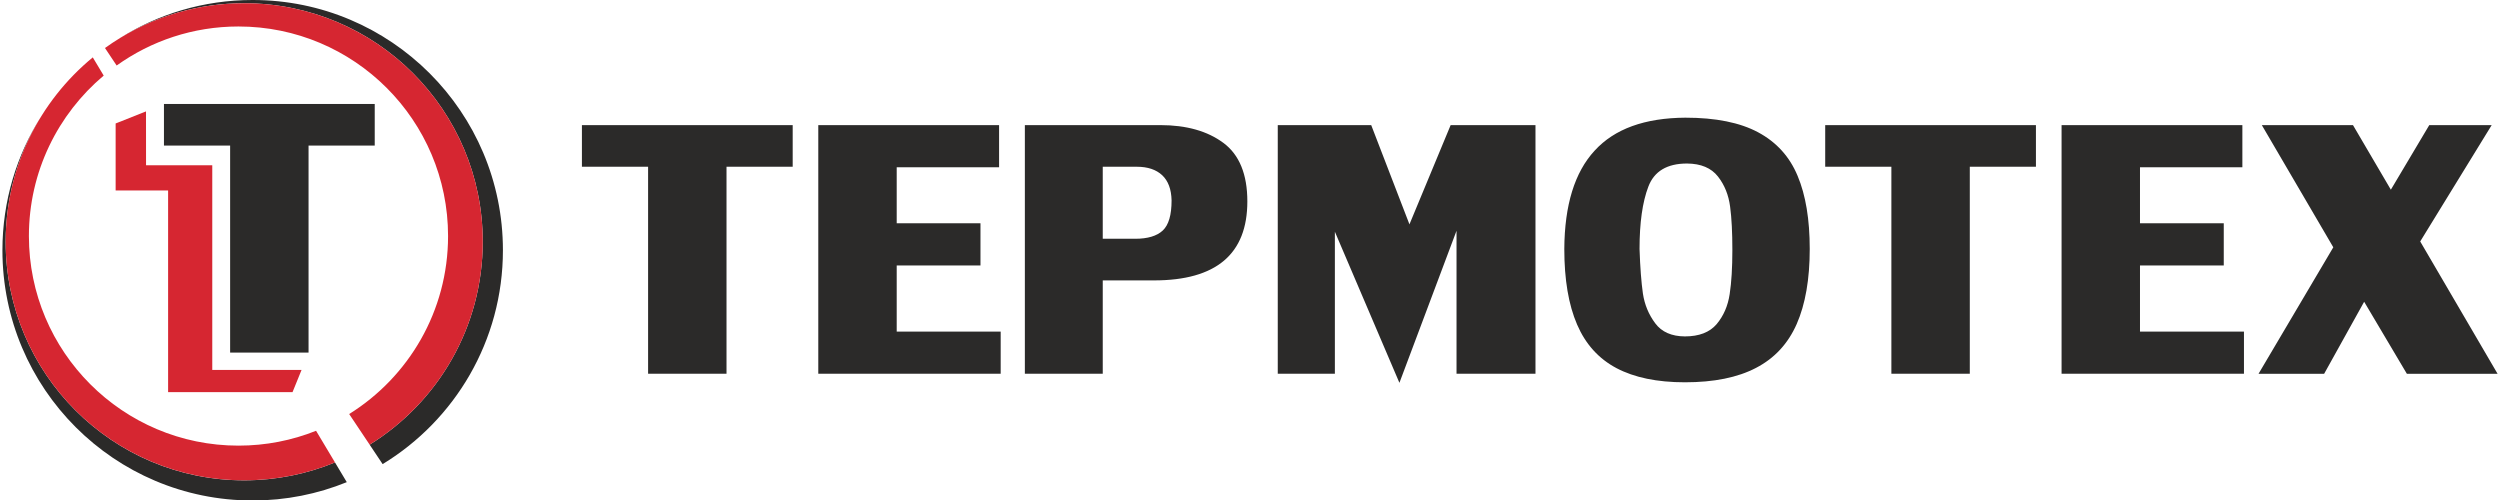 <?xml version="1.0" encoding="UTF-8"?>
<!DOCTYPE svg PUBLIC "-//W3C//DTD SVG 1.1//EN" "http://www.w3.org/Graphics/SVG/1.1/DTD/svg11.dtd">
<!-- Creator: CorelDRAW 2020 (64-Bit) -->
<svg xmlns="http://www.w3.org/2000/svg" xml:space="preserve" width="1004px" height="201px" version="1.1" style="shape-rendering:geometricPrecision; text-rendering:geometricPrecision; image-rendering:optimizeQuality; fill-rule:evenodd; clip-rule:evenodd"
viewBox="0 0 564.44 113.22"
 xmlns:xlink="http://www.w3.org/1999/xlink"
 xmlns:xodm="http://www.corel.com/coreldraw/odm/2003">
 <defs>
  <style type="text/css">
   <![CDATA[
    .fil0 {fill:#2B2A29}
    .fil1 {fill:#D62631}
    .fil2 {fill:#D62631;fill-rule:nonzero}
   ]]>
  </style>
 </defs>
 <g id="Слой_x0020_1">
  <path class="fil0" d="M146.06 37.72l-14.97 0 0 -9.42 47.68 0 0 9.42 -14.97 0 0 46.83 -17.74 0 0 -46.83zm38.5 -9.42l40.9 0 0 9.54 -23.16 0 0 12.67 18.95 0 0 9.54 -18.95 0 0 14.96 23.52 0 0 9.54 -41.26 0 0 -56.25zm97.06 17.26c0,11.91 -7.04,17.87 -21.12,17.87l-11.59 0 0 21.12 -17.62 0 0 -56.25 30.64 0c5.91,0 10.68,1.35 14.28,4.03 3.6,2.67 5.41,7.1 5.41,13.23zm-17.14 -0.24c-0.06,-2.51 -0.76,-4.4 -2.13,-5.69 -1.37,-1.27 -3.28,-1.91 -5.71,-1.91l-7.73 0 0 16.29 7.37 0c2.79,0 4.86,-0.62 6.19,-1.85 1.35,-1.25 2.01,-3.52 2.01,-6.84zm64.46 6.88l-12.92 34.4 -14.6 -34.18 0 32.13 -12.92 0 0 -56.25 21.14 0 8.65 22.45 9.32 -22.45 19.19 0 0 56.25 -17.86 0 0 -32.35zm51.78 -25.58c6.84,0 12.33,1.1 16.45,3.31 4.14,2.22 7.12,5.5 8.93,9.86 1.83,4.35 2.74,9.86 2.74,16.52 0,6.86 -0.99,12.51 -2.94,16.97 -1.97,4.47 -5.03,7.77 -9.21,9.94 -4.17,2.18 -9.52,3.26 -16.08,3.26 -6.29,0 -11.44,-1.07 -15.48,-3.2 -4.03,-2.13 -7.01,-5.43 -8.92,-9.87 -1.93,-4.47 -2.89,-10.16 -2.89,-17.1 0.06,-9.92 2.33,-17.32 6.86,-22.23 4.5,-4.93 11.34,-7.4 20.54,-7.46zm-10.38 29.71c0.14,4.18 0.4,7.54 0.76,10.06 0.38,2.53 1.31,4.76 2.78,6.73 1.46,1.98 3.72,2.96 6.71,2.98 3.22,0 5.6,-0.92 7.19,-2.77 1.57,-1.88 2.55,-4.13 2.95,-6.8 0.41,-2.68 0.61,-6 0.61,-9.96 0,-3.94 -0.16,-7.2 -0.51,-9.82 -0.34,-2.61 -1.24,-4.89 -2.75,-6.82 -1.51,-1.93 -3.84,-2.92 -7,-2.94 -4.51,0 -7.43,1.75 -8.75,5.24 -1.33,3.48 -1.99,8.18 -1.99,14.1zm56.97 -18.61l-14.97 0 0 -9.42 47.67 0 0 9.42 -14.96 0 0 46.83 -17.74 0 0 -46.83zm38.5 -9.42l40.9 0 0 9.54 -23.16 0 0 12.67 18.95 0 0 9.54 -18.95 0 0 14.96 23.52 0 0 9.54 -41.26 0 0 -56.25zm45.3 0l20.62 0 8.57 14.61 8.69 -14.61 14.12 0 -16.17 26.32 17.5 29.93 -20.52 0 -9.66 -16.29 -9.05 16.29 -14.84 0 16.91 -28.61 -16.17 -27.64z"/>
  <path class="fil0" d="M56.61 0c31.26,0 56.61,25.34 56.61,56.61 0,20.5 -10.9,38.45 -27.21,48.38l-7.57 -11.33 4.63 6.93c15.36,-9.51 25.59,-26.51 25.59,-45.9 0,-29.8 -24.16,-53.96 -53.97,-53.96 -10.41,0 -20.14,2.95 -28.38,8.06 8.76,-5.57 19.15,-8.79 30.3,-8.79zm21.29 109.07c-6.57,2.67 -13.76,4.15 -21.29,4.15 -31.27,0 -56.61,-25.35 -56.61,-56.61 0,-11.17 3.24,-21.59 8.82,-30.36 -5.13,8.26 -8.09,18 -8.09,28.44 0,29.81 24.16,53.97 53.96,53.97 7.27,0 14.21,-1.45 20.54,-4.05l-4.28 -7.16 6.95 11.62z"/>
  <path class="fil1" d="M54.69 0.73c29.81,0 53.97,24.16 53.97,53.96 0,19.39 -10.23,36.39 -25.59,45.9l-4.63 -6.93c13.43,-8.37 22.37,-23.27 22.37,-40.26 0,-26.18 -21.23,-47.41 -47.41,-47.41 -10.28,0 -19.79,3.27 -27.56,8.83l-2.64 -3.96c8.86,-6.38 19.74,-10.13 31.49,-10.13zm20.54 103.88c-6.33,2.6 -13.27,4.04 -20.54,4.04 -29.8,0 -53.96,-24.15 -53.96,-53.96 0,-16.8 7.68,-31.81 19.71,-41.71l2.47 4.12c-10.34,8.7 -16.92,21.73 -16.92,36.3 0,26.18 21.23,47.41 47.41,47.41 6.2,0 12.12,-1.19 17.55,-3.36l4.28 7.16z"/>
  <polygon class="fil2" points="32.48,25.2 32.49,37.38 47.47,37.38 47.47,83.68 67.67,83.68 65.63,88.7 37.48,88.7 37.48,43.09 25.61,43.09 25.61,27.93 "/>
  <polygon class="fil0" points="51.51,32.93 36.54,32.93 36.54,23.52 84.22,23.52 84.22,32.93 69.25,32.93 69.25,79.76 51.51,79.76 "/>
 </g>
</svg>
